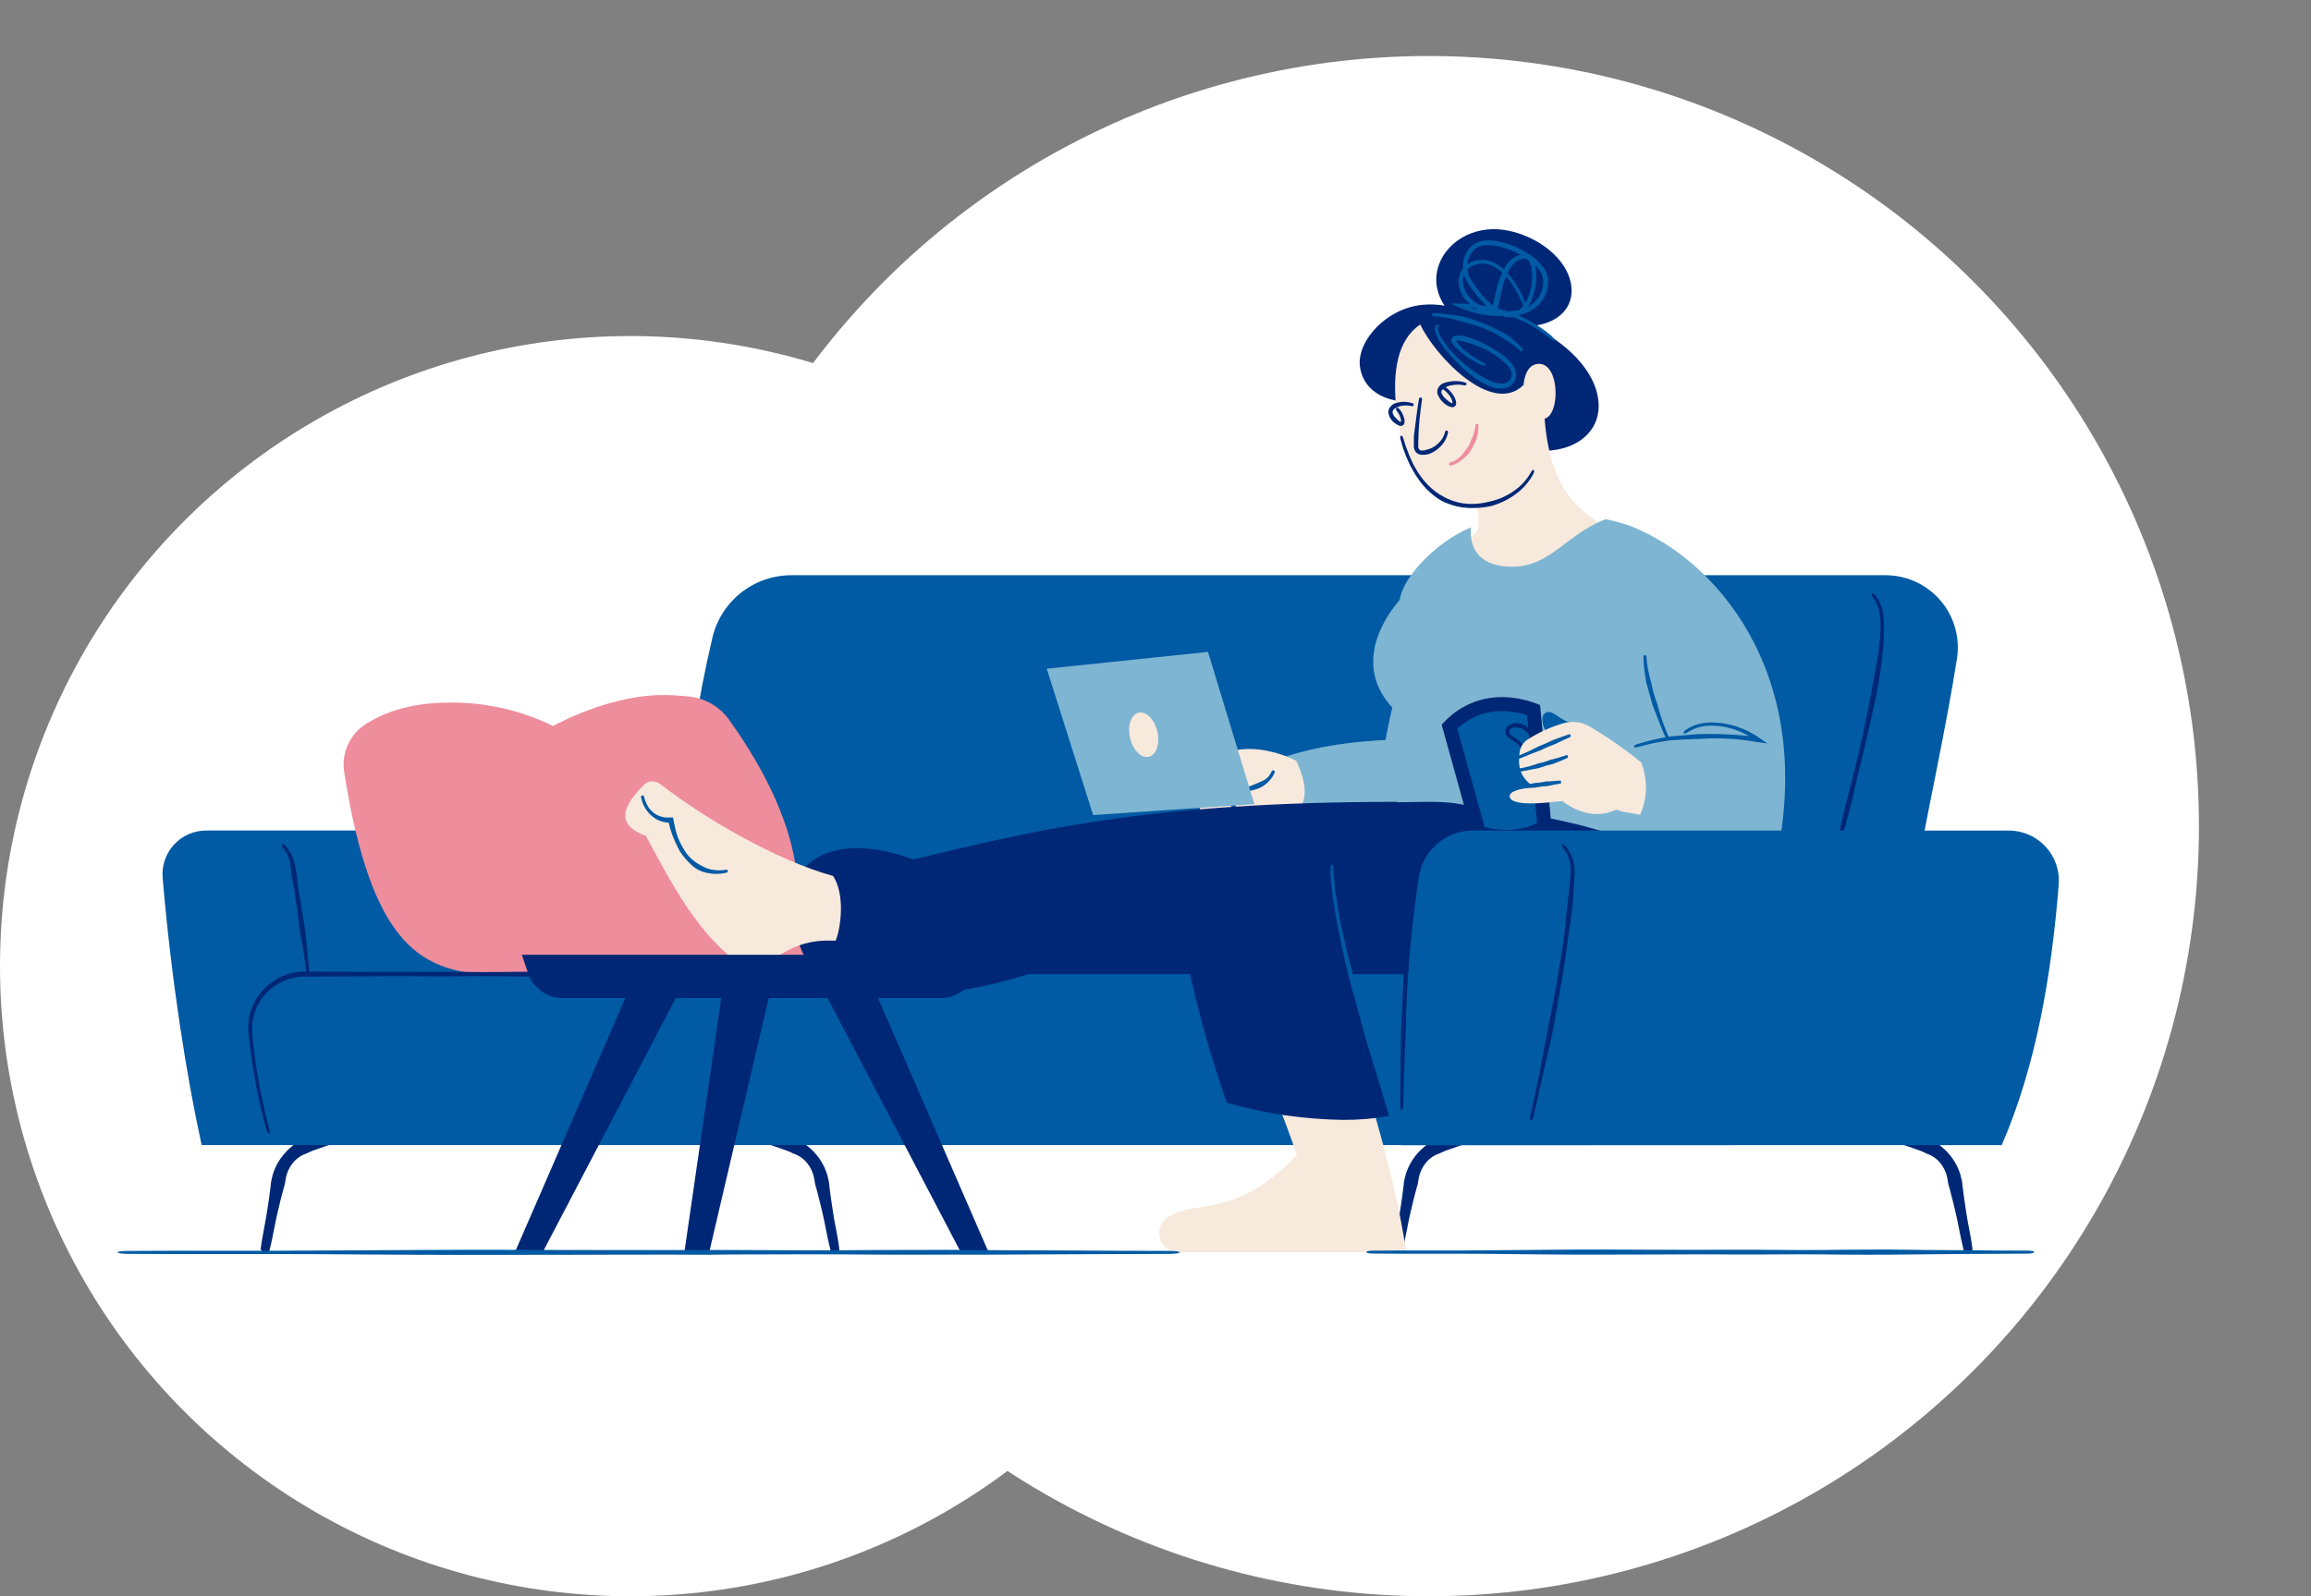 <svg width="165" height="114" viewBox="0 0 165 114" fill="none" xmlns="http://www.w3.org/2000/svg">
<rect x="0" y="0" width="165" height="114" fill="#808080" stroke="none"/>
<circle cx="102" cy="59" r="55" fill="white"/>
<circle cx="45" cy="69" r="45" fill="white"/>
<path d="M137.755 81.381C137.636 81.346 137.495 81.312 137.387 81.289L137.061 81.215L136.118 80.986C135.824 80.91 135.526 80.835 135.237 80.75C134.951 80.676 134.669 80.585 134.395 80.477C134.354 80.46 134.315 80.477 134.276 80.525C134.251 80.559 134.221 80.589 134.188 80.616C134.176 80.632 134.16 80.644 134.14 80.65H134.112C134.102 80.644 134.089 80.64 134.076 80.64C134.064 80.64 134.052 80.644 134.04 80.65C134.029 80.656 134.019 80.665 134.014 80.675C134.007 80.686 134.002 80.698 134.001 80.71C133.989 80.737 133.986 80.766 133.99 80.795C133.991 80.82 133.995 80.844 134.001 80.868C134.007 80.906 134.021 80.942 134.04 80.974C134.061 81.006 134.089 81.033 134.121 81.053C134.439 81.213 134.721 81.318 135.017 81.434C135.315 81.549 135.603 81.644 135.897 81.76L136.812 82.079L137.132 82.193C137.243 82.235 137.316 82.267 137.407 82.311L137.522 82.376C137.911 82.496 138.258 82.728 138.517 83.043C138.777 83.354 138.954 83.725 139.033 84.123C139.058 84.247 139.083 84.418 139.109 84.575L139.197 84.878C139.343 85.435 139.488 85.993 139.618 86.56C139.712 86.962 139.793 87.37 139.873 87.776C139.972 88.283 140.083 88.806 140.209 89.317C140.237 89.42 140.393 89.477 140.559 89.445C140.725 89.414 140.845 89.305 140.832 89.197C140.767 88.672 140.666 88.146 140.569 87.637C140.491 87.233 140.414 86.828 140.359 86.415C140.266 85.848 140.193 85.274 140.121 84.702L140.091 84.397C140.053 84.237 140.022 84.088 139.969 83.896C139.81 83.374 139.548 82.889 139.2 82.469C138.852 82.049 138.424 81.701 137.94 81.447L137.755 81.381Z" fill="#002776"/>
<path d="M102.927 82.302C103.016 82.258 103.107 82.219 103.201 82.185L103.52 82.071L104.444 81.747C104.737 81.642 105.027 81.537 105.32 81.424C105.623 81.313 105.92 81.186 106.21 81.045C106.242 81.024 106.27 80.996 106.291 80.963C106.311 80.931 106.325 80.894 106.33 80.856C106.332 80.831 106.332 80.807 106.33 80.782C106.335 80.754 106.331 80.725 106.317 80.7C106.316 80.688 106.311 80.676 106.304 80.665C106.297 80.655 106.287 80.647 106.276 80.641C106.265 80.635 106.252 80.633 106.239 80.633C106.227 80.633 106.214 80.637 106.204 80.643H106.189H106.178C106.158 80.638 106.14 80.626 106.128 80.61C106.096 80.583 106.067 80.553 106.042 80.519C105.999 80.467 105.964 80.456 105.922 80.471C105.647 80.579 105.366 80.671 105.08 80.746C104.787 80.831 104.491 80.906 104.192 80.982L103.262 81.213L102.933 81.287C102.826 81.31 102.685 81.344 102.565 81.379L102.388 81.434C101.906 81.689 101.479 82.036 101.132 82.456C100.784 82.876 100.523 83.361 100.364 83.882C100.311 84.071 100.282 84.22 100.244 84.378L100.212 84.691C100.141 85.263 100.067 85.835 99.974 86.403C99.913 86.823 99.835 87.219 99.764 87.627C99.667 88.133 99.566 88.657 99.501 89.183C99.488 89.29 99.612 89.393 99.779 89.431C99.945 89.469 100.098 89.406 100.126 89.303C100.261 88.792 100.364 88.266 100.463 87.759C100.54 87.353 100.62 86.948 100.717 86.544C100.843 85.98 100.989 85.421 101.138 84.862L101.224 84.567C101.25 84.409 101.275 84.235 101.3 84.111C101.38 83.713 101.557 83.342 101.816 83.03C102.077 82.715 102.424 82.482 102.815 82.361L102.927 82.302Z" fill="#002776"/>
<path d="M56.876 81.381C56.756 81.346 56.613 81.312 56.508 81.289L56.18 81.215L55.231 80.986C54.934 80.91 54.639 80.835 54.349 80.75C54.063 80.676 53.782 80.585 53.507 80.477C53.467 80.46 53.427 80.477 53.387 80.525C53.362 80.559 53.333 80.589 53.301 80.616C53.288 80.632 53.27 80.644 53.25 80.65H53.24H53.215C53.203 80.644 53.191 80.64 53.178 80.64C53.166 80.64 53.153 80.644 53.142 80.65C53.131 80.656 53.122 80.665 53.115 80.675C53.108 80.686 53.104 80.698 53.103 80.71C53.09 80.737 53.087 80.766 53.092 80.795C53.089 80.819 53.089 80.844 53.092 80.868C53.099 80.906 53.113 80.942 53.134 80.974C53.155 81.006 53.182 81.033 53.215 81.053C53.507 81.195 53.806 81.322 54.111 81.434C54.404 81.547 54.696 81.644 54.989 81.76L55.904 82.079L56.224 82.193C56.317 82.227 56.408 82.267 56.498 82.311L56.615 82.376C57.005 82.496 57.351 82.728 57.611 83.043C57.87 83.354 58.047 83.726 58.124 84.123C58.15 84.247 58.177 84.418 58.2 84.575L58.288 84.878C58.434 85.435 58.581 85.993 58.709 86.56C58.806 86.962 58.886 87.37 58.964 87.776C59.065 88.283 59.174 88.806 59.301 89.317C59.328 89.42 59.486 89.477 59.652 89.445C59.818 89.414 59.938 89.305 59.926 89.197C59.861 88.672 59.76 88.146 59.663 87.637C59.585 87.233 59.507 86.828 59.452 86.415C59.36 85.848 59.286 85.274 59.212 84.702L59.183 84.397C59.145 84.237 59.115 84.088 59.063 83.896C58.902 83.374 58.64 82.889 58.292 82.469C57.943 82.049 57.515 81.701 57.032 81.447L56.876 81.381Z" fill="#002776"/>
<path d="M22.041 82.302C22.131 82.258 22.205 82.227 22.314 82.185L22.634 82.071L23.56 81.747C23.851 81.642 24.143 81.537 24.433 81.424C24.736 81.313 25.034 81.186 25.324 81.045C25.356 81.024 25.384 80.996 25.405 80.964C25.425 80.931 25.439 80.894 25.444 80.856C25.447 80.831 25.447 80.806 25.444 80.782C25.448 80.754 25.443 80.726 25.431 80.7C25.429 80.688 25.424 80.676 25.417 80.666C25.41 80.656 25.4 80.648 25.389 80.642C25.378 80.637 25.365 80.634 25.353 80.634C25.34 80.634 25.328 80.637 25.317 80.643H25.303H25.292C25.272 80.638 25.255 80.626 25.244 80.61C25.211 80.583 25.181 80.552 25.155 80.519C25.113 80.467 25.077 80.456 25.035 80.471C24.76 80.579 24.479 80.671 24.194 80.746C23.899 80.831 23.602 80.906 23.305 80.982L22.375 81.213L22.045 81.287C21.94 81.31 21.799 81.344 21.679 81.379L21.502 81.434C20.529 81.95 19.8 82.83 19.475 83.882C19.425 84.071 19.393 84.22 19.357 84.378L19.326 84.691C19.252 85.263 19.181 85.835 19.086 86.403C19.025 86.823 18.947 87.219 18.875 87.627C18.779 88.133 18.68 88.657 18.614 89.183C18.6 89.29 18.726 89.393 18.892 89.431C19.058 89.469 19.21 89.406 19.238 89.303C19.372 88.792 19.475 88.266 19.574 87.759C19.654 87.353 19.734 86.948 19.831 86.544C19.955 85.98 20.102 85.421 20.252 84.862L20.336 84.567C20.363 84.409 20.389 84.235 20.414 84.111C20.491 83.713 20.669 83.341 20.929 83.03C21.191 82.715 21.538 82.482 21.929 82.361L22.041 82.302Z" fill="#002776"/>
<path d="M14.398 81.78C13.329 76.907 12.247 70.134 11.613 62.701C11.576 62.271 11.628 61.837 11.767 61.428C11.906 61.02 12.128 60.644 12.42 60.325C12.712 60.007 13.067 59.752 13.462 59.578C13.858 59.404 14.285 59.314 14.717 59.313H48.789C49.105 54.674 49.799 50.069 50.864 45.542C51.163 44.274 51.882 43.144 52.903 42.334C53.925 41.524 55.19 41.082 56.494 41.08H134.623C135.369 41.081 136.108 41.243 136.786 41.556C137.464 41.869 138.065 42.325 138.55 42.893C139.035 43.461 139.389 44.127 139.592 44.845C139.794 45.564 139.838 46.317 139.721 47.054C138.937 52.01 137.754 57.324 137.066 61.16L123.68 81.78H14.398Z" fill="#005AA4"/>
<path d="M52.067 51.418C53.839 53.906 56.51 58.2 56.907 62.666C59.643 64.092 60.306 66.552 60.437 68.119C60.45 68.306 60.425 68.494 60.362 68.671C60.299 68.848 60.2 69.01 60.072 69.146C59.943 69.283 59.787 69.391 59.614 69.465C59.441 69.538 59.255 69.574 59.067 69.572H34.234C29.97 69.115 26.474 67.343 24.57 55.111C24.469 54.448 24.566 53.77 24.848 53.161C25.13 52.552 25.584 52.039 26.154 51.685C27.979 50.535 30.132 50.176 32.114 50.176C34.666 50.153 37.188 50.724 39.48 51.845C41.947 50.569 45.07 49.484 48.018 49.652C48.477 49.679 48.86 49.711 49.188 49.742C49.76 49.801 50.312 49.98 50.809 50.269C51.306 50.558 51.734 50.95 52.067 51.418Z" fill="#EE8D9C"/>
<path d="M31.569 69.73C33.408 69.719 35.312 69.706 37.185 69.742C38.206 69.753 39.124 69.755 39.993 69.753L41.443 69.736L42.775 69.719L44.696 69.704L48.333 69.677C48.543 69.677 48.72 69.626 48.72 69.57C48.72 69.513 48.55 69.467 48.333 69.465L44.673 69.437L42.779 69.422L41.447 69.408L39.993 69.391C39.128 69.391 38.21 69.391 37.179 69.401C35.316 69.435 33.412 69.425 31.573 69.401H30.615C28.837 69.418 27.021 69.401 25.265 69.401L22.393 69.387C22.149 69.387 21.913 69.387 21.665 69.387C21.536 69.387 21.41 69.387 21.284 69.41L20.909 69.471C20.414 69.58 19.944 69.78 19.522 70.062C18.898 70.481 18.4 71.062 18.083 71.744C17.838 72.282 17.715 72.867 17.723 73.458C17.723 73.605 17.723 73.754 17.748 73.895L17.795 74.316C17.824 74.6 17.866 74.881 17.9 75.157C18.012 75.969 18.143 76.777 18.293 77.584C18.485 78.587 18.714 79.619 19.005 80.622C19.064 80.832 19.173 80.98 19.226 80.952C19.278 80.925 19.264 80.769 19.209 80.563C18.937 79.564 18.714 78.532 18.525 77.533C18.375 76.734 18.247 75.931 18.146 75.121C18.116 74.839 18.079 74.558 18.053 74.28L18.013 73.859C18.001 73.719 18.013 73.584 17.997 73.439C18.001 72.89 18.128 72.349 18.369 71.855C18.672 71.24 19.137 70.719 19.714 70.348C20.1 70.1 20.528 69.922 20.977 69.824L21.317 69.769C21.433 69.759 21.549 69.757 21.663 69.749C21.896 69.749 22.145 69.749 22.384 69.749L25.257 69.734C27.012 69.721 28.835 69.711 30.598 69.734L31.569 69.73Z" fill="#002776"/>
<path d="M21.402 64.082C21.318 63.652 21.257 63.218 21.219 62.781C21.196 62.543 21.168 62.331 21.135 62.129C21.116 62.017 21.095 61.919 21.069 61.794C21.047 61.687 21.019 61.581 20.985 61.477C20.938 61.326 20.879 61.179 20.808 61.038C20.673 60.773 20.498 60.531 20.289 60.32C20.279 60.311 20.268 60.304 20.256 60.299C20.244 60.294 20.231 60.291 20.218 60.291C20.205 60.291 20.192 60.294 20.18 60.299C20.168 60.304 20.157 60.311 20.148 60.32C20.128 60.337 20.116 60.361 20.114 60.386C20.111 60.412 20.119 60.437 20.135 60.457C20.316 60.662 20.463 60.895 20.569 61.147C20.622 61.276 20.666 61.41 20.699 61.546C20.721 61.642 20.736 61.739 20.745 61.837L20.777 62.173C20.802 62.383 20.836 62.594 20.882 62.825C20.975 63.253 21.045 63.685 21.093 64.12L21.12 64.343C21.198 64.751 21.248 65.184 21.297 65.582C21.345 65.979 21.402 66.473 21.484 66.917L21.574 67.411C21.623 67.672 21.669 67.935 21.709 68.198C21.739 68.385 21.764 68.576 21.787 68.765C21.817 69.001 21.844 69.245 21.884 69.487C21.89 69.511 21.906 69.533 21.927 69.547C21.948 69.561 21.974 69.566 22 69.562C22.026 69.561 22.05 69.55 22.068 69.531C22.085 69.512 22.095 69.487 22.094 69.461C22.077 69.217 22.05 68.971 22.021 68.734C22 68.544 21.974 68.355 21.957 68.164C21.928 67.899 21.905 67.634 21.882 67.367C21.867 67.201 21.85 67.035 21.835 66.869C21.793 66.419 21.715 65.966 21.638 65.531C21.56 65.096 21.492 64.707 21.446 64.295L21.402 64.082Z" fill="#002776"/>
<path d="M132.708 53.737C132.51 54.629 132.297 55.55 132.04 56.444C131.91 56.932 131.795 57.373 131.694 57.794L131.535 58.496L131.392 59.142L131.182 60.071L130.79 61.835C130.767 61.94 130.79 62.035 130.852 62.045C130.912 62.056 130.974 61.985 130.999 61.882C131.138 61.293 131.291 60.708 131.442 60.121L131.685 59.211L131.86 58.58C131.923 58.349 131.985 58.117 132.051 57.884C132.159 57.464 132.261 57.024 132.377 56.526C132.567 55.619 132.798 54.703 133.024 53.815L133.137 53.355C133.323 52.488 133.531 51.611 133.72 50.76C133.931 49.841 134.126 48.888 134.253 47.936C134.309 47.583 134.349 47.227 134.387 46.87L134.433 46.449L134.463 46.029C134.485 45.745 134.509 45.463 134.511 45.187C134.511 44.977 134.528 44.767 134.511 44.571C134.509 44.36 134.492 44.15 134.463 43.94C134.409 43.401 134.198 42.89 133.856 42.468C133.783 42.384 133.687 42.357 133.646 42.397C133.606 42.437 133.63 42.527 133.692 42.607C133.99 43.007 134.175 43.479 134.227 43.974C134.253 44.17 134.267 44.367 134.272 44.565C134.272 44.763 134.256 44.967 134.251 45.166C134.251 45.446 134.212 45.726 134.178 46.008L134.132 46.428L134.067 46.849C134.015 47.198 133.96 47.545 133.892 47.9C133.726 48.838 133.547 49.792 133.373 50.709C133.204 51.563 133.019 52.444 132.806 53.296L132.708 53.737Z" fill="#002776"/>
<path d="M100.897 52.809H100.674C97.684 52.809 94.47 53.145 91.68 54.07L91.976 58.383L100.897 57.855V52.809Z" fill="#7EB5D2"/>
<path d="M85.426 55.918C85.967 54.423 87.109 53.723 88.433 53.54C89.799 53.351 91.339 53.719 92.552 54.335C92.552 54.335 93.604 56.394 92.928 57.472L85.733 58.141L85.426 55.918Z" fill="#F8E9DD"/>
<path d="M88.7 56.317C88.478 56.402 88.262 56.504 88.056 56.622C87.939 56.701 87.849 56.815 87.801 56.948C87.779 57.016 87.768 57.087 87.77 57.158C87.768 57.229 87.777 57.3 87.795 57.369C87.822 57.458 87.865 57.542 87.923 57.615C88.023 57.734 88.139 57.837 88.268 57.922C88.29 57.937 88.336 57.909 88.37 57.863C88.403 57.817 88.416 57.768 88.397 57.754C88.296 57.671 88.21 57.572 88.142 57.461C88.113 57.413 88.094 57.359 88.085 57.303C88.083 57.267 88.087 57.231 88.098 57.196C88.107 57.157 88.121 57.119 88.14 57.083C88.173 57.011 88.218 56.946 88.273 56.889C88.421 56.753 88.603 56.662 88.801 56.624L88.906 56.597C89.102 56.525 89.302 56.465 89.506 56.418C89.736 56.366 89.956 56.278 90.158 56.157C90.232 56.11 90.302 56.058 90.369 56.002C90.48 55.912 90.584 55.813 90.678 55.705C90.745 55.627 90.806 55.545 90.863 55.459C90.936 55.351 90.991 55.232 91.025 55.106C91.025 55.081 90.994 55.047 90.941 55.028C90.888 55.009 90.836 55.014 90.825 55.028C90.779 55.131 90.726 55.23 90.665 55.325C90.619 55.402 90.562 55.473 90.497 55.535C90.407 55.618 90.305 55.689 90.196 55.745C90.127 55.781 90.057 55.815 89.986 55.844C89.79 55.922 89.592 56.012 89.39 56.09C89.198 56.168 89 56.232 88.799 56.282L88.7 56.317Z" fill="#005AA4"/>
<path d="M109.494 32.185C109.899 32.217 110.306 32.213 110.71 32.175C113.002 31.947 114.311 30.492 114.125 28.65C113.899 26.371 111.742 24.476 109.448 23.28C111.46 23.025 112.331 21.833 112.196 20.496C111.954 18.061 108.684 16.141 106.207 16.389C103.984 16.599 102.37 18.37 102.56 20.271C102.622 20.829 102.82 21.363 103.138 21.827C102.613 21.74 102.079 21.721 101.549 21.77C98.946 22.031 96.919 24.346 97.088 26.102C97.239 27.637 98.618 28.951 101.507 28.663C101.779 28.637 102.063 28.596 102.362 28.539L109.494 32.185Z" fill="#002776"/>
<path d="M104.184 38.573C105.325 38.342 105.577 38.043 105.577 37.2C105.577 35.728 104.752 34.87 104.077 33.322L110.213 28.656C110.384 34.168 112.006 36.361 115.552 38.129C109.399 46.374 103.125 42.739 104.184 38.573Z" fill="#F8E9DD"/>
<path d="M108.778 27.491C108.845 26.762 109.123 26.055 109.784 25.99C110.548 25.914 110.96 26.749 111.046 27.672C111.145 28.671 110.87 29.775 110.257 29.91C110.257 30.143 110.257 30.286 110.257 30.286C110.08 31.712 110.064 35.19 106.36 35.997C103.413 36.643 100.257 34.876 99.686 29.165C99.423 26.541 99.754 24.293 101.404 23.17C102.386 25.317 106.488 29.76 108.778 27.491Z" fill="#F8E9DD"/>
<path d="M106.542 36.119C106.781 36.048 107.015 35.961 107.243 35.859C107.57 35.711 107.881 35.531 108.171 35.32C108.731 34.929 109.186 34.408 109.499 33.802C109.548 33.691 109.543 33.592 109.499 33.562C109.455 33.533 109.367 33.607 109.318 33.708C109.007 34.275 108.56 34.756 108.018 35.11C107.74 35.297 107.445 35.456 107.136 35.585C106.919 35.673 106.695 35.743 106.467 35.795L106.307 35.831C105.826 35.958 105.329 36.01 104.833 35.985C104.344 35.96 103.863 35.845 103.415 35.644L103.188 35.541C103.112 35.503 103.043 35.455 102.977 35.415C102.912 35.375 102.782 35.316 102.695 35.251C102.193 34.915 101.759 34.487 101.418 33.989C101.355 33.901 101.289 33.813 101.228 33.722L101.066 33.438C101.012 33.344 100.953 33.251 100.904 33.152L100.768 32.854C100.647 32.603 100.542 32.347 100.452 32.084C100.343 31.825 100.277 31.55 100.187 31.285C100.153 31.176 100.081 31.102 100.027 31.115C99.972 31.127 99.953 31.228 99.983 31.34C100.063 31.615 100.126 31.897 100.233 32.164C100.324 32.434 100.43 32.699 100.553 32.957L100.694 33.262C100.744 33.363 100.803 33.459 100.858 33.558L101.024 33.852C101.085 33.947 101.151 34.04 101.214 34.134C101.565 34.666 102.009 35.132 102.525 35.508C102.611 35.579 102.714 35.63 102.807 35.693C102.899 35.756 102.965 35.785 103.045 35.825L103.295 35.932C103.78 36.135 104.298 36.251 104.823 36.275C105.349 36.299 105.876 36.26 106.393 36.157L106.542 36.119Z" fill="#002776"/>
<path d="M107.454 25.472C106.832 25.007 106.157 24.618 105.443 24.313C105.083 24.151 104.704 24.035 104.315 23.968C104.203 23.957 104.091 23.957 103.98 23.968C103.894 23.974 103.811 24.003 103.74 24.053C103.705 24.076 103.677 24.108 103.656 24.144C103.635 24.18 103.623 24.221 103.62 24.263C103.618 24.286 103.618 24.309 103.62 24.332C103.634 24.401 103.66 24.466 103.696 24.526C103.72 24.568 103.748 24.608 103.78 24.646C103.837 24.716 103.897 24.782 103.961 24.845C104.152 25.031 104.357 25.203 104.573 25.358C104.975 25.663 105.414 25.917 105.878 26.113C105.967 26.143 106.053 26.113 106.065 26.061C106.078 26.008 106.028 25.941 105.954 25.914C105.514 25.71 105.102 25.451 104.729 25.142C104.533 24.987 104.347 24.819 104.173 24.639C104.122 24.583 104.073 24.523 104.028 24.461C104.007 24.433 103.988 24.404 103.974 24.372C103.966 24.363 103.962 24.351 103.961 24.339C103.961 24.32 103.976 24.32 104.007 24.322C104.092 24.321 104.177 24.328 104.26 24.343C104.619 24.411 104.972 24.512 105.312 24.646C106.016 24.89 106.67 25.258 107.244 25.733C107.339 25.813 107.427 25.897 107.513 25.985C107.751 26.218 107.964 26.523 107.934 26.805C107.917 26.95 107.852 27.085 107.751 27.19C107.649 27.295 107.517 27.365 107.372 27.388C107.019 27.413 106.666 27.34 106.352 27.177C106.008 27.015 105.678 26.825 105.365 26.61C105.129 26.45 104.9 26.28 104.677 26.099C104.324 25.811 103.992 25.499 103.683 25.165C103.462 24.926 103.259 24.67 103.077 24.4C102.962 24.233 102.861 24.056 102.776 23.872C102.737 23.782 102.706 23.689 102.684 23.594C102.673 23.55 102.667 23.505 102.665 23.46C102.661 23.433 102.667 23.407 102.681 23.384C102.713 23.346 102.732 23.299 102.736 23.249C102.736 23.222 102.713 23.197 102.669 23.188C102.642 23.183 102.614 23.185 102.587 23.194C102.561 23.203 102.538 23.218 102.519 23.239C102.471 23.298 102.445 23.373 102.446 23.449C102.444 23.51 102.449 23.571 102.463 23.63C102.485 23.742 102.519 23.851 102.564 23.956C102.651 24.155 102.758 24.345 102.881 24.524C103.07 24.802 103.276 25.069 103.498 25.323C103.805 25.677 104.132 26.012 104.479 26.328C104.696 26.526 104.922 26.714 105.158 26.889C105.481 27.138 105.83 27.35 106.2 27.52C106.583 27.712 107.015 27.785 107.44 27.73C107.653 27.688 107.846 27.578 107.992 27.417C108.138 27.256 108.228 27.053 108.25 26.837C108.259 26.623 108.205 26.412 108.094 26.229C107.998 26.059 107.881 25.902 107.745 25.762C107.654 25.66 107.557 25.563 107.454 25.472Z" fill="#005AA4"/>
<path d="M106.167 23.552C106.471 23.663 106.761 23.81 107.03 23.989L107.434 24.248C107.506 24.29 107.58 24.33 107.645 24.367C107.71 24.405 107.775 24.449 107.836 24.491C107.929 24.551 108.018 24.616 108.104 24.685C108.184 24.75 108.268 24.813 108.346 24.881L108.569 25.091C108.596 25.116 108.653 25.106 108.697 25.068C108.741 25.03 108.754 24.977 108.729 24.948L108.518 24.702L108.282 24.475C108.203 24.393 108.112 24.323 108.026 24.25L107.843 24.094C107.773 24.041 107.706 23.989 107.632 23.939C107.494 23.843 107.347 23.759 107.194 23.688C106.887 23.554 106.59 23.398 106.294 23.255L106.14 23.184C105.841 23.078 105.542 22.956 105.25 22.849C104.93 22.729 104.599 22.636 104.263 22.574C104.137 22.553 104.01 22.528 103.884 22.513C103.674 22.488 103.484 22.46 103.282 22.439C103.139 22.424 102.996 22.406 102.861 22.393C102.678 22.371 102.494 22.362 102.31 22.363C102.272 22.363 102.24 22.41 102.238 22.466C102.236 22.523 102.264 22.572 102.302 22.576L102.838 22.628C102.979 22.641 103.12 22.66 103.259 22.687C103.453 22.717 103.644 22.769 103.836 22.818L104.191 22.916C104.511 23.013 104.84 23.093 105.153 23.179C105.451 23.259 105.742 23.362 106.022 23.488C106.064 23.509 106.123 23.531 106.167 23.552Z" fill="#005AA4"/>
<path d="M108.02 22.645C108.322 22.587 108.6 22.441 108.819 22.225C109.031 22.015 109.201 21.768 109.32 21.495C109.556 20.962 109.678 20.386 109.68 19.802C109.688 19.508 109.658 19.214 109.592 18.928C109.554 18.774 109.491 18.627 109.405 18.495C109.308 18.343 109.157 18.235 108.984 18.19C108.898 18.169 108.809 18.164 108.721 18.173C108.483 18.195 108.256 18.279 108.06 18.415C107.812 18.592 107.605 18.82 107.452 19.083C107.158 19.609 106.945 20.176 106.82 20.765C106.753 21.039 106.7 21.31 106.646 21.571C106.62 21.699 106.593 21.83 106.559 21.943L106.549 21.977H106.46C105.921 21.943 105.412 21.715 105.027 21.335C104.845 21.172 104.7 20.972 104.6 20.749C104.5 20.526 104.448 20.284 104.446 20.04C104.449 19.869 104.49 19.701 104.565 19.547C104.641 19.394 104.75 19.259 104.884 19.153C105.162 18.932 105.508 18.816 105.863 18.825C106.202 18.836 106.532 18.942 106.816 19.13C107.111 19.32 107.374 19.555 107.597 19.826C108.056 20.371 108.422 20.988 108.679 21.653C108.773 21.888 108.87 22.073 108.929 22.052C108.988 22.031 108.973 21.821 108.878 21.577C108.616 20.882 108.242 20.235 107.769 19.662C107.531 19.367 107.246 19.112 106.927 18.907C106.603 18.689 106.224 18.568 105.833 18.558C105.419 18.549 105.015 18.684 104.691 18.94C104.526 19.071 104.392 19.236 104.297 19.424C104.203 19.611 104.15 19.817 104.143 20.027C104.139 20.315 104.194 20.6 104.305 20.866C104.416 21.131 104.581 21.37 104.789 21.569C105.226 22.022 105.815 22.297 106.444 22.338H106.654C106.689 22.336 106.724 22.329 106.757 22.317C106.809 22.289 106.85 22.244 106.873 22.189C106.896 22.142 106.915 22.093 106.93 22.042C106.97 21.903 106.995 21.773 107.022 21.64C107.077 21.378 107.13 21.113 107.191 20.845C107.302 20.288 107.495 19.751 107.763 19.249C107.885 19.024 108.055 18.828 108.26 18.673C108.36 18.603 108.472 18.549 108.59 18.515C108.649 18.498 108.71 18.486 108.771 18.48C108.823 18.47 108.875 18.47 108.927 18.48C109.12 18.52 109.251 18.751 109.314 18.999C109.376 19.259 109.403 19.527 109.394 19.794C109.393 20.334 109.278 20.868 109.057 21.361C108.847 21.838 108.457 22.254 107.976 22.332C107.631 22.375 107.283 22.294 106.993 22.103C106.554 21.829 106.163 21.486 105.835 21.087C105.665 20.89 105.503 20.681 105.349 20.456C105.193 20.251 105.052 20.034 104.928 19.807C104.822 19.585 104.763 19.344 104.755 19.099C104.747 18.853 104.791 18.609 104.882 18.381C104.972 18.158 105.112 17.959 105.29 17.799C105.47 17.648 105.689 17.554 105.922 17.527C106.052 17.513 106.184 17.506 106.315 17.506C106.45 17.513 106.584 17.527 106.717 17.548L106.927 17.58L107.128 17.628C107.262 17.658 107.393 17.702 107.525 17.744C108.057 17.916 108.56 18.164 109.022 18.48C109.472 18.795 109.91 19.182 110.101 19.659C110.129 19.715 110.146 19.775 110.154 19.836C110.171 19.896 110.181 19.959 110.183 20.021C110.191 20.152 110.184 20.284 110.164 20.414C110.125 20.676 110.034 20.928 109.897 21.155C109.737 21.407 109.527 21.625 109.28 21.794C109.034 21.964 108.755 22.082 108.462 22.141C108.365 22.16 108.262 22.174 108.157 22.187C108.051 22.2 107.946 22.212 107.841 22.221C106.613 22.363 105.37 22.178 104.236 21.686L104.181 21.926H104.493C105.46 21.955 106.419 22.114 107.344 22.399C108.522 22.753 109.621 23.329 110.581 24.099C110.768 24.262 110.947 24.359 110.987 24.319C111.027 24.279 110.907 24.109 110.716 23.936C109.744 23.131 108.618 22.53 107.407 22.17C106.456 21.884 105.471 21.721 104.478 21.686H104.166L103.562 21.668L104.112 21.928C105.288 22.454 106.581 22.666 107.864 22.542L108.188 22.513C108.293 22.513 108.399 22.488 108.516 22.467C108.74 22.427 108.958 22.356 109.163 22.256C109.576 22.056 109.927 21.746 110.177 21.361C110.347 21.096 110.46 20.8 110.509 20.49C110.536 20.335 110.546 20.177 110.537 20.019C110.535 19.938 110.523 19.856 110.503 19.777C110.49 19.695 110.467 19.616 110.434 19.54C110.315 19.248 110.138 18.984 109.914 18.764C109.808 18.654 109.696 18.552 109.577 18.457C109.463 18.358 109.343 18.268 109.217 18.185C108.725 17.853 108.188 17.592 107.622 17.412C107.479 17.37 107.34 17.323 107.201 17.294L106.991 17.245L106.78 17.212C106.633 17.19 106.485 17.177 106.336 17.172C106.184 17.172 106.032 17.181 105.882 17.199C105.587 17.24 105.31 17.366 105.086 17.561C104.87 17.757 104.701 18 104.594 18.272C104.488 18.541 104.439 18.83 104.449 19.119C104.46 19.409 104.531 19.693 104.657 19.954C104.788 20.198 104.937 20.432 105.103 20.654C105.263 20.864 105.429 21.087 105.606 21.285C105.955 21.711 106.368 22.08 106.831 22.378C107.01 22.484 107.204 22.564 107.405 22.616C107.606 22.671 107.815 22.681 108.02 22.645Z" fill="#005AA4"/>
<path d="M99.681 29.125C99.742 29.085 99.807 29.055 99.876 29.032C99.98 28.999 100.088 28.976 100.196 28.965C100.408 28.941 100.622 28.958 100.828 29.015C100.863 29.015 100.907 28.992 100.931 28.938C100.937 28.927 100.94 28.916 100.942 28.904C100.943 28.892 100.942 28.88 100.939 28.868C100.935 28.856 100.93 28.846 100.922 28.836C100.915 28.827 100.905 28.819 100.895 28.813C100.666 28.732 100.424 28.693 100.181 28.698C100.054 28.701 99.927 28.718 99.803 28.746C99.711 28.766 99.621 28.795 99.535 28.832L99.474 28.86C99.385 28.921 99.306 28.996 99.241 29.083C99.171 29.178 99.131 29.291 99.125 29.409C99.133 29.62 99.211 29.823 99.348 29.985C99.388 30.037 99.432 30.086 99.476 30.134C99.521 30.182 99.542 30.186 99.577 30.212C99.635 30.256 99.695 30.296 99.758 30.332C99.844 30.385 99.943 30.416 100.045 30.42C100.106 30.413 100.163 30.385 100.205 30.34C100.247 30.296 100.273 30.238 100.276 30.176C100.285 30.118 100.285 30.059 100.276 30.002C100.276 29.959 100.268 29.917 100.251 29.875C100.232 29.796 100.207 29.718 100.175 29.642C100.1 29.445 99.978 29.269 99.822 29.129C99.801 29.116 99.776 29.113 99.752 29.119C99.728 29.125 99.708 29.14 99.695 29.16C99.662 29.207 99.655 29.259 99.678 29.282C99.796 29.415 99.89 29.567 99.956 29.732C99.983 29.796 100.004 29.863 100.019 29.93C100.026 29.963 100.031 29.996 100.034 30.029C100.037 30.046 100.037 30.064 100.034 30.081C100.034 30.109 100.009 30.138 99.979 30.128C99.954 30.119 99.932 30.105 99.912 30.088C99.865 30.053 99.821 30.015 99.779 29.974L99.71 29.898C99.672 29.863 99.634 29.825 99.599 29.785C99.499 29.689 99.437 29.561 99.424 29.423C99.432 29.361 99.457 29.302 99.497 29.254C99.537 29.206 99.589 29.17 99.649 29.15L99.681 29.125Z" fill="#002776"/>
<path d="M103.179 27.674C103.256 27.63 103.338 27.594 103.423 27.567C103.552 27.529 103.685 27.502 103.819 27.487C104.075 27.454 104.334 27.468 104.585 27.527C104.61 27.531 104.635 27.525 104.656 27.512C104.677 27.498 104.692 27.478 104.699 27.454C104.704 27.442 104.707 27.429 104.707 27.416C104.708 27.403 104.705 27.39 104.7 27.378C104.695 27.366 104.688 27.355 104.679 27.346C104.669 27.337 104.658 27.33 104.646 27.325C104.37 27.241 104.082 27.205 103.794 27.22C103.643 27.227 103.493 27.248 103.345 27.281C103.237 27.305 103.132 27.339 103.03 27.382L102.956 27.416C102.845 27.487 102.752 27.584 102.685 27.698C102.614 27.826 102.595 27.976 102.632 28.118C102.707 28.344 102.838 28.548 103.011 28.711C103.065 28.766 103.123 28.817 103.184 28.865C103.223 28.894 103.27 28.919 103.312 28.947C103.364 28.977 103.417 29.004 103.472 29.029C103.495 29.029 103.55 29.06 103.59 29.069C103.633 29.076 103.676 29.08 103.72 29.079C103.777 29.075 103.831 29.052 103.874 29.014C103.917 28.976 103.947 28.925 103.958 28.869C103.969 28.81 103.969 28.749 103.958 28.69C103.951 28.646 103.94 28.602 103.926 28.56C103.858 28.372 103.759 28.198 103.632 28.045C103.479 27.85 103.287 27.689 103.07 27.571C103.058 27.566 103.046 27.563 103.033 27.563C103.02 27.562 103.007 27.564 102.996 27.569C102.984 27.573 102.973 27.58 102.963 27.589C102.954 27.598 102.947 27.608 102.941 27.62C102.928 27.641 102.923 27.666 102.927 27.69C102.931 27.715 102.943 27.737 102.962 27.752C103.146 27.875 103.309 28.023 103.449 28.194C103.556 28.323 103.637 28.473 103.686 28.633C103.695 28.662 103.7 28.69 103.703 28.72C103.705 28.732 103.705 28.745 103.703 28.758C103.703 28.763 103.701 28.769 103.697 28.774C103.694 28.779 103.69 28.784 103.685 28.787C103.68 28.79 103.674 28.792 103.668 28.793C103.662 28.794 103.656 28.793 103.651 28.791C103.643 28.792 103.635 28.792 103.627 28.791L103.598 28.772C103.557 28.75 103.518 28.726 103.48 28.698C103.449 28.671 103.417 28.648 103.388 28.619C103.333 28.58 103.281 28.538 103.232 28.492C103.091 28.378 102.983 28.229 102.918 28.059C102.88 27.921 102.967 27.799 103.129 27.723L103.179 27.674Z" fill="#002776"/>
<path d="M102.099 32.394C102.226 32.343 102.347 32.28 102.461 32.205C102.622 32.101 102.769 31.976 102.899 31.835C103.15 31.567 103.32 31.234 103.387 30.874C103.39 30.859 103.39 30.845 103.387 30.83C103.384 30.816 103.378 30.802 103.369 30.791C103.36 30.779 103.349 30.769 103.336 30.762C103.323 30.755 103.309 30.751 103.294 30.75C103.268 30.747 103.241 30.755 103.219 30.771C103.198 30.788 103.183 30.811 103.179 30.838C103.103 31.15 102.937 31.434 102.703 31.654C102.584 31.769 102.45 31.869 102.305 31.95C102.207 32.007 102.101 32.052 101.992 32.083C101.966 32.091 101.94 32.098 101.914 32.102C101.703 32.182 101.413 32.215 101.327 32.102C101.274 32.017 101.251 31.917 101.261 31.818C101.261 31.696 101.261 31.568 101.261 31.442C101.261 31.353 101.274 31.265 101.28 31.177V31.004C101.291 30.689 101.31 30.373 101.341 30.056C101.36 29.829 101.388 29.599 101.417 29.374C101.455 29.091 101.493 28.798 101.529 28.508C101.533 28.48 101.526 28.452 101.51 28.429C101.493 28.406 101.468 28.391 101.44 28.386C101.412 28.382 101.384 28.389 101.361 28.405C101.338 28.422 101.323 28.447 101.318 28.474C101.259 28.765 101.219 29.059 101.181 29.345C101.15 29.572 101.12 29.799 101.091 30.028C101.049 30.346 101.005 30.659 100.967 30.985L100.946 31.155C100.946 31.246 100.946 31.336 100.946 31.431C100.946 31.561 100.946 31.694 100.946 31.832C100.94 31.998 100.991 32.161 101.091 32.293C101.151 32.357 101.225 32.406 101.306 32.439C101.387 32.472 101.475 32.486 101.562 32.482C101.71 32.483 101.857 32.466 102 32.432C102.042 32.411 102.072 32.411 102.099 32.394Z" fill="#002776"/>
<path d="M105.393 31.438L105.448 31.228C105.475 31.128 105.497 31.026 105.513 30.923C105.545 30.73 105.561 30.534 105.559 30.338C105.559 30.303 105.511 30.275 105.452 30.275C105.393 30.275 105.349 30.301 105.347 30.332C105.333 30.514 105.301 30.695 105.252 30.87C105.227 30.961 105.197 31.051 105.166 31.14C105.134 31.228 105.113 31.262 105.086 31.32L105.065 31.363C104.986 31.63 104.856 31.88 104.68 32.096L104.591 32.206C104.577 32.233 104.558 32.258 104.541 32.283C104.446 32.422 104.334 32.549 104.208 32.66C104.12 32.741 104.022 32.811 103.918 32.87C103.785 32.945 103.644 33.005 103.497 33.047C103.47 33.047 103.455 33.108 103.463 33.165C103.472 33.221 103.51 33.259 103.545 33.253C103.716 33.224 103.88 33.164 104.029 33.076C104.145 33.009 104.256 32.934 104.362 32.853C104.512 32.74 104.653 32.615 104.783 32.479C104.806 32.456 104.829 32.435 104.85 32.41L104.941 32.281C105.103 32.029 105.239 31.756 105.381 31.485L105.393 31.438Z" fill="#EE8D9C"/>
<path d="M120.751 64.088C121.418 60.36 122.224 58.014 122.224 52.471C122.224 42.001 119.947 38.1 114.626 37.08C111.806 38.174 110.706 40.474 107.951 40.474C106.141 40.474 105.005 39.658 105.005 37.976C105.005 37.875 105.005 37.766 105.005 37.665C102.363 38.802 100.124 41.326 99.937 42.842C98.794 44.188 98.043 45.723 98.043 47.258C98.043 48.376 98.449 49.493 99.407 50.534C98.958 52.439 98.508 54.771 98.508 56.842C98.508 58.119 98.678 59.298 99.123 60.221L120.751 64.088Z" fill="#7EB5D2"/>
<path d="M57.592 68.617C54.334 62.384 58.554 58.889 65.219 61.379C73.485 59.404 81.646 57.264 99.806 57.264L88.299 69.574H73.433C70.086 70.549 66.357 71.695 59.417 70.204C58.305 69.96 58.118 69.632 57.592 68.617Z" fill="#002776"/>
<path d="M59.667 67.178H59.429C56.081 67.068 55.5 68.973 53.219 69.112C49.949 67.028 47.943 63.088 46.118 59.7C45.032 59.298 44.626 58.783 44.645 58.203C44.666 57.551 45.224 56.819 45.95 56.071C46.103 55.913 46.31 55.817 46.531 55.803C46.751 55.788 46.968 55.856 47.141 55.993C50.119 58.333 55.368 61.426 59.482 62.56C60.385 63.952 60.002 66.372 59.667 67.178Z" fill="#F8E9DD"/>
<path d="M48.553 60.822C48.8 61.184 49.088 61.517 49.411 61.812C49.497 61.891 49.59 61.961 49.689 62.023C49.778 62.084 49.872 62.136 49.971 62.178C50.076 62.227 50.185 62.265 50.297 62.294C50.399 62.324 50.502 62.346 50.607 62.361C50.755 62.39 50.906 62.406 51.057 62.41C51.34 62.416 51.623 62.385 51.899 62.317C51.923 62.309 51.943 62.291 51.955 62.268C51.967 62.245 51.969 62.218 51.962 62.193C51.959 62.168 51.946 62.145 51.926 62.13C51.907 62.114 51.882 62.107 51.857 62.109C51.597 62.157 51.332 62.168 51.069 62.143C50.935 62.131 50.802 62.107 50.672 62.071C50.58 62.051 50.49 62.022 50.404 61.983C50.31 61.945 50.218 61.901 50.129 61.852C50.044 61.812 49.962 61.766 49.883 61.716C49.793 61.664 49.706 61.608 49.624 61.545C49.294 61.313 49.021 61.008 48.826 60.654L48.723 60.475C48.524 60.141 48.372 59.781 48.273 59.405C48.216 59.195 48.172 59.001 48.13 58.795L48.087 58.574L48.058 58.419C48.058 58.408 48.058 58.389 48.048 58.383H47.942H47.801H47.679H47.532C47.389 58.368 47.247 58.337 47.111 58.29C46.887 58.212 46.684 58.083 46.518 57.914C46.394 57.791 46.29 57.649 46.21 57.493C46.107 57.297 46.028 57.089 45.975 56.873C45.965 56.85 45.948 56.831 45.925 56.819C45.903 56.808 45.877 56.806 45.852 56.812C45.84 56.813 45.828 56.816 45.816 56.822C45.805 56.828 45.795 56.835 45.787 56.845C45.779 56.855 45.773 56.866 45.77 56.878C45.766 56.89 45.765 56.903 45.766 56.915C45.806 57.157 45.886 57.391 46.002 57.607C46.094 57.778 46.206 57.937 46.337 58.08C46.521 58.285 46.744 58.453 46.993 58.572C47.152 58.645 47.32 58.697 47.492 58.728L47.669 58.749H47.709H47.732C47.753 58.749 47.749 58.749 47.749 58.749L47.768 58.848C47.816 59.061 47.876 59.272 47.949 59.478C48.086 59.865 48.251 60.242 48.441 60.605L48.553 60.822Z" fill="#005AA4"/>
<path d="M89.556 57.43L78.047 58.21L74.734 47.757L86.248 46.557L89.556 57.43Z" fill="#7EB5D2"/>
<path d="M82.021 54.049C82.56 53.925 82.835 53.119 82.635 52.25C82.435 51.381 81.835 50.777 81.296 50.901C80.757 51.025 80.482 51.83 80.683 52.699C80.883 53.568 81.482 54.172 82.021 54.049Z" fill="#F8E9DD"/>
<path d="M67.169 71.281H40.177C39.632 71.281 39.101 71.11 38.659 70.793C38.216 70.477 37.883 70.029 37.708 69.514L37.258 68.188H70.088L69.635 69.514C69.46 70.029 69.128 70.476 68.686 70.793C68.243 71.11 67.713 71.28 67.169 71.281Z" fill="#002776"/>
<path d="M70.583 89.432H68.6L58.707 70.547H62.373L70.583 89.432Z" fill="#002776"/>
<path d="M36.762 89.432H38.744L48.635 70.547H44.969L36.762 89.432Z" fill="#002776"/>
<path d="M48.863 89.432H50.635L55.055 70.547H51.601L48.863 89.432Z" fill="#002776"/>
<path d="M89.306 73.914C90.406 76.772 91.621 79.592 92.595 82.496C88.123 87.16 85.366 85.578 83.359 86.951C83.119 87.115 82.938 87.352 82.842 87.626C82.746 87.9 82.74 88.198 82.826 88.475C82.912 88.753 83.084 88.995 83.317 89.168C83.551 89.341 83.834 89.434 84.124 89.435H100.407C99.91 86.102 99.079 82.838 98.155 79.59L89.306 73.914Z" fill="#F8E9DD"/>
<path d="M99.181 79.701C98.226 76.336 97.188 72.972 96.38 69.574H102.5L120.587 62.889C117.762 58.893 106.362 57.768 106.362 57.768C103.837 57.419 104.123 57.264 101.732 57.264C97.171 57.284 92.621 57.706 88.135 58.525C86.844 58.755 85.692 59.477 84.921 60.537C84.15 61.598 83.821 62.915 84.002 64.213C84.677 69.142 85.95 73.996 87.579 78.757C90.288 79.528 93.088 79.94 95.905 79.98C97.003 79.985 98.1 79.891 99.181 79.701Z" fill="#002776"/>
<path d="M97.672 74.739C97.777 75.073 97.881 75.407 97.983 75.742L98.427 77.186C98.707 78.099 98.991 79.01 99.246 79.92C99.29 80.084 99.372 80.202 99.429 80.187C99.486 80.172 99.494 80.032 99.452 79.868C99.208 78.936 98.941 78.013 98.678 77.09L98.267 75.654L97.987 74.642L97.924 74.407C97.484 73.008 97.082 71.564 96.737 70.161L96.558 69.431L96.43 68.96L96.104 67.665C96.001 67.232 95.904 66.794 95.807 66.359C95.738 66.046 95.683 65.728 95.62 65.415C95.557 65.102 95.506 64.784 95.46 64.467C95.428 64.269 95.399 64.071 95.367 63.87C95.336 63.668 95.321 63.468 95.298 63.264C95.275 63.06 95.249 62.858 95.233 62.656L95.201 62.046C95.191 61.882 95.138 61.752 95.081 61.752C95.024 61.752 94.984 61.882 94.989 62.051L95.007 62.681C95.02 62.892 95.047 63.102 95.067 63.3C95.085 63.497 95.106 63.72 95.134 63.914C95.161 64.107 95.195 64.317 95.226 64.517C95.273 64.835 95.323 65.148 95.386 65.47L95.563 66.42L95.837 67.739L96.129 69.053L96.237 69.513L96.43 70.249C96.807 71.65 97.222 73.09 97.6 74.516L97.672 74.739Z" fill="#005AA4"/>
<path d="M116.118 37.475C121.697 39.409 129.154 46.971 127.115 59.804H116.409C116.409 59.804 114.936 56.421 115.757 53.582C116.833 53.223 117.943 52.971 119.069 52.829C119.069 52.829 113.925 40.109 116.118 37.475Z" fill="#7EB5D2"/>
<path d="M121.006 52.45L120.193 52.517C119.81 52.557 119.41 52.567 119.017 52.633C118.285 52.761 117.563 52.935 116.853 53.156C116.727 53.194 116.643 53.272 116.658 53.326C116.672 53.381 116.788 53.396 116.915 53.36C117.624 53.155 118.346 53 119.078 52.895C119.452 52.843 119.834 52.845 120.224 52.813C120.494 52.797 120.764 52.786 121.032 52.78H121.222C122.352 52.693 123.488 52.721 124.613 52.866C124.805 52.889 124.994 52.921 125.182 52.95L125.524 53.001L126.187 53.099L125.648 52.725L125.621 52.706C125.041 52.293 124.392 51.988 123.703 51.804C123.211 51.666 122.702 51.595 122.191 51.594C121.865 51.595 121.541 51.639 121.227 51.724C120.908 51.811 120.607 51.953 120.338 52.145C120.229 52.22 120.174 52.321 120.208 52.365C120.242 52.41 120.351 52.389 120.457 52.319C120.974 51.985 121.58 51.813 122.196 51.825C122.685 51.824 123.17 51.895 123.636 52.035C124.289 52.222 124.901 52.531 125.439 52.946L125.457 52.961L125.581 52.683L125.242 52.616C125.044 52.588 124.849 52.559 124.651 52.54C123.505 52.431 122.352 52.394 121.201 52.428L121.006 52.45Z" fill="#005AA4"/>
<path d="M117.85 48.604L117.765 48.274C117.728 48.117 117.696 47.955 117.663 47.795C117.605 47.493 117.567 47.187 117.551 46.88C117.548 46.853 117.535 46.828 117.514 46.809C117.494 46.791 117.467 46.781 117.439 46.781C117.412 46.781 117.386 46.792 117.366 46.812C117.348 46.831 117.336 46.857 117.336 46.884C117.338 47.204 117.359 47.524 117.4 47.841C117.422 48.005 117.445 48.169 117.473 48.333L117.53 48.676L117.543 48.758C117.684 49.223 117.806 49.702 117.936 50.163L118.006 50.402L118.066 50.552L118.385 51.378L118.617 51.969C118.715 52.215 118.828 52.467 118.942 52.711C118.955 52.735 118.975 52.753 119.001 52.761C119.027 52.77 119.055 52.769 119.079 52.757C119.103 52.746 119.122 52.727 119.132 52.702C119.143 52.678 119.144 52.65 119.136 52.625C119.035 52.375 118.925 52.124 118.837 51.881C118.759 51.685 118.685 51.489 118.627 51.29C118.531 51.014 118.448 50.734 118.367 50.449L118.33 50.299L118.25 50.064C118.088 49.612 117.965 49.147 117.881 48.674L117.85 48.604Z" fill="#005AA4"/>
<path d="M110.269 58.983L109.49 50.706C108.775 50.437 108.019 50.295 107.255 50.285C106.55 50.278 105.851 50.418 105.203 50.695C104.554 50.971 103.97 51.38 103.488 51.894L105.58 59.418C106.874 60.007 109.318 59.851 110.269 58.983Z" fill="#005AA4" stroke="#002776" stroke-miterlimit="10"/>
<path d="M109.944 54.206C109.983 54.389 110.009 54.574 110.022 54.761C110.044 55.03 110.034 55.3 109.993 55.566C109.96 55.815 109.881 56.055 109.761 56.275C109.647 56.489 109.464 56.658 109.241 56.754C109.166 56.786 109.109 56.847 109.121 56.906C109.134 56.965 109.222 56.988 109.319 56.952C109.592 56.842 109.82 56.646 109.97 56.393C110.112 56.149 110.21 55.882 110.258 55.604C110.311 55.322 110.331 55.034 110.319 54.746C110.314 54.546 110.297 54.346 110.268 54.147C110.268 54.101 110.254 54.054 110.247 54.008C110.147 53.595 109.998 53.196 109.803 52.818C109.614 52.426 109.323 52.092 108.962 51.849C108.828 51.767 108.682 51.706 108.53 51.67C108.43 51.653 108.329 51.643 108.227 51.643C108.081 51.645 107.937 51.681 107.806 51.746C107.734 51.781 107.669 51.831 107.617 51.893C107.564 51.954 107.525 52.026 107.501 52.103C107.478 52.183 107.474 52.268 107.49 52.35C107.506 52.432 107.542 52.509 107.594 52.574C107.686 52.678 107.796 52.766 107.918 52.833C108.219 52.993 108.476 53.224 108.669 53.506C108.876 53.889 108.989 54.315 108.997 54.751C108.997 54.839 109.054 54.91 109.111 54.91C109.168 54.91 109.21 54.837 109.208 54.742C109.218 54.266 109.101 53.795 108.869 53.379C108.657 53.069 108.378 52.81 108.052 52.623C107.957 52.567 107.871 52.496 107.798 52.412C107.779 52.395 107.779 52.374 107.768 52.358C107.757 52.341 107.752 52.321 107.754 52.301C107.741 52.263 107.741 52.221 107.754 52.183C107.798 52.1 107.868 52.032 107.953 51.991C108.038 51.949 108.134 51.936 108.227 51.952C108.303 51.959 108.378 51.971 108.452 51.987C108.573 52.014 108.688 52.059 108.795 52.12C109.118 52.326 109.378 52.617 109.547 52.961C109.726 53.309 109.849 53.684 109.911 54.071C109.925 54.122 109.938 54.164 109.944 54.206Z" fill="#002776"/>
<path d="M112.899 51.828C111.491 51.617 111.041 50.846 110.609 50.846C110.252 50.846 110.121 51.088 110.121 51.388C110.131 51.794 110.295 52.18 110.58 52.469" fill="#005AA4"/>
<path d="M109.481 56.175C108.591 56.316 107.785 56.498 107.785 56.856C107.785 57.34 108.825 57.378 109.305 57.378C110.043 57.378 110.822 57.277 111.542 57.209C112.322 57.794 113.156 58.137 114.008 58.137C114.487 58.135 114.96 58.028 115.393 57.823C116.073 58.067 116.399 58.034 117.097 58.189C117.367 57.594 117.51 56.95 117.518 56.297C117.518 55.666 117.403 55.041 117.178 54.453C116.028 53.509 114.807 52.656 113.527 51.9C113.236 51.726 112.911 51.615 112.575 51.574C112.238 51.533 111.897 51.564 111.573 51.664C110.692 51.931 109.851 52.317 109.073 52.81C108.919 52.91 108.788 53.042 108.69 53.197C108.591 53.352 108.526 53.526 108.501 53.708C108.469 53.908 108.453 54.11 108.452 54.312C108.454 55.031 108.707 55.643 109.481 56.175Z" fill="#F8E9DD"/>
<path d="M110.503 56.138C110.562 56.123 110.621 56.108 110.68 56.097L110.937 56.047L111.425 55.954C111.454 55.954 111.471 55.898 111.463 55.841C111.454 55.784 111.427 55.742 111.397 55.744L110.899 55.784L110.64 55.803H110.459H110.415C110.167 55.863 109.914 55.9 109.659 55.915L109.529 55.927L109.447 55.948C109.295 55.98 109.143 56.013 108.99 56.039C108.88 56.06 108.779 56.074 108.659 56.089C108.539 56.104 108.38 56.129 108.238 56.158C108.209 56.158 108.194 56.215 108.201 56.272C108.207 56.329 108.236 56.371 108.266 56.369C108.409 56.369 108.552 56.343 108.687 56.325C108.822 56.306 108.897 56.295 109.019 56.287C109.175 56.272 109.329 56.264 109.484 56.255H109.567L109.697 56.232C109.947 56.18 110.201 56.149 110.457 56.142L110.503 56.138Z" fill="#005AA4"/>
<path d="M110.921 54.548L111.117 54.466L111.399 54.353L111.927 54.123C111.959 54.111 111.965 54.054 111.944 54.001C111.923 53.949 111.881 53.915 111.849 53.926C111.67 53.991 111.487 54.046 111.304 54.102L111.02 54.184L110.81 54.237H110.761C110.49 54.353 110.208 54.442 109.919 54.502L109.774 54.538L109.684 54.571C109.515 54.63 109.347 54.685 109.177 54.731C109.054 54.765 108.93 54.794 108.806 54.819L108.333 54.912C108.301 54.912 108.28 54.971 108.286 55.026C108.293 55.08 108.326 55.124 108.36 55.122C108.526 55.109 108.69 55.085 108.852 55.051L109.233 54.975L109.766 54.872L109.86 54.855L110.006 54.809C110.285 54.71 110.57 54.627 110.858 54.559L110.921 54.548Z" fill="#005AA4"/>
<path d="M111.036 53.14L111.246 53.037L111.543 52.894C111.73 52.806 111.92 52.719 112.109 52.637C112.143 52.623 112.153 52.566 112.132 52.511C112.111 52.457 112.067 52.427 112.031 52.438L111.438 52.648L111.131 52.761L110.92 52.837L110.87 52.852C110.585 53.002 110.291 53.134 109.99 53.247L109.836 53.306L109.742 53.359C109.569 53.447 109.396 53.537 109.218 53.619C109.091 53.68 108.963 53.737 108.835 53.792C108.706 53.847 108.508 53.931 108.348 54.002C108.315 54.019 108.306 54.074 108.329 54.126C108.353 54.179 108.395 54.208 108.428 54.198C108.599 54.141 108.767 54.069 108.929 54C109.058 53.945 109.186 53.891 109.319 53.84C109.5 53.767 109.685 53.702 109.87 53.63L109.967 53.596L110.116 53.525C110.403 53.38 110.7 53.254 111.004 53.151L111.036 53.14Z" fill="#005AA4"/>
<path d="M142.919 81.781C145.379 76.103 146.476 69.633 146.988 63.165C147.027 62.674 146.963 62.181 146.801 61.716C146.639 61.252 146.384 60.825 146.05 60.464C145.716 60.102 145.31 59.814 144.859 59.616C144.409 59.418 143.922 59.316 143.43 59.315H105.174C104.234 59.313 103.325 59.649 102.613 60.262C101.9 60.874 101.432 61.723 101.294 62.652C100.368 69.008 100.069 75.374 100.062 81.787L142.919 81.781Z" fill="#005AA4"/>
<path d="M100.029 73.862L100.017 74.849L99.998 76.272L99.977 78.968C99.977 79.128 100.023 79.254 100.08 79.256C100.137 79.258 100.185 79.13 100.189 78.97L100.265 76.264L100.313 74.857L100.357 73.873L100.37 73.641C100.381 72.262 100.452 70.855 100.539 69.497L100.587 68.79L100.606 68.332C100.646 67.491 100.698 66.65 100.764 65.809C100.814 65.207 100.867 64.604 100.934 64.004C101.012 63.254 101.109 62.48 101.204 61.717C101.222 61.561 101.204 61.433 101.136 61.424C101.069 61.416 101.018 61.532 100.995 61.687C100.875 62.45 100.785 63.228 100.698 63.983C100.637 64.585 100.576 65.186 100.515 65.792C100.437 66.633 100.362 67.474 100.294 68.315L100.259 68.759L100.221 69.474C100.156 70.836 100.107 72.247 100.031 73.633L100.029 73.862Z" fill="#002776"/>
<path d="M111.736 68.597C111.867 67.695 111.98 66.759 112.127 65.844C112.197 65.344 112.252 64.892 112.292 64.463L112.342 63.746L112.382 63.087L112.412 62.612C112.425 62.451 112.43 62.288 112.426 62.127C112.401 61.496 112.167 60.891 111.761 60.407C111.69 60.322 111.593 60.293 111.551 60.331C111.509 60.368 111.532 60.461 111.593 60.541C111.955 60.996 112.154 61.56 112.157 62.141C112.155 62.294 112.145 62.446 112.127 62.597L112.083 63.064C112.064 63.275 112.041 63.5 112.014 63.716C111.986 63.933 111.957 64.189 111.93 64.429C111.881 64.85 111.835 65.302 111.787 65.808C111.707 66.723 111.576 67.653 111.418 68.542L111.34 69.007C111.216 69.875 111.054 70.756 110.886 71.606C110.707 72.523 110.507 73.465 110.339 74.4L110.143 75.452C110.04 76.003 109.933 76.554 109.821 77.105C109.741 77.5 109.655 77.893 109.566 78.289C109.459 78.781 109.356 79.287 109.242 79.792C109.221 79.895 109.242 79.986 109.305 80.002C109.369 80.019 109.423 79.944 109.448 79.843C109.575 79.342 109.691 78.833 109.8 78.341L110.065 77.159L110.448 75.515C110.528 75.17 110.607 74.827 110.684 74.485C110.894 73.553 111.069 72.592 111.225 71.68C111.372 70.824 111.511 69.936 111.667 69.074L111.736 68.597Z" fill="#002776"/>
<path d="M125.168 89.594C127.321 89.581 129.55 89.57 131.742 89.604C132.936 89.604 134.009 89.619 135.028 89.604L136.723 89.587C137.243 89.587 137.764 89.575 138.284 89.573L140.53 89.556L144.788 89.531C145.041 89.531 145.241 89.48 145.241 89.421C145.241 89.362 145.041 89.318 144.788 89.316C143.362 89.316 141.935 89.307 140.508 89.289L138.284 89.274C137.764 89.274 137.243 89.274 136.723 89.259C136.158 89.259 135.594 89.245 135.023 89.242C134.012 89.242 132.936 89.242 131.73 89.253C129.55 89.287 127.323 89.276 125.168 89.253H124.049C121.968 89.268 119.84 89.253 117.787 89.253C115.576 89.24 113.288 89.228 111.032 89.253L108.507 89.274C107.178 89.287 105.845 89.297 104.508 89.305C103.553 89.305 102.595 89.305 101.64 89.305C100.447 89.305 99.211 89.305 97.993 89.318C97.746 89.318 97.551 89.366 97.551 89.423C97.551 89.48 97.746 89.526 97.993 89.528C99.213 89.541 100.451 89.541 101.646 89.541H104.515C105.846 89.541 107.179 89.551 108.513 89.573L111.013 89.594C113.273 89.615 115.561 89.594 117.773 89.594C119.827 89.594 121.952 89.57 124.023 89.594H125.168Z" fill="#005AA4"/>
<path d="M52.297 89.592C55.723 89.579 59.267 89.569 62.756 89.603C64.65 89.603 66.363 89.617 67.984 89.603L70.682 89.607C71.509 89.607 72.336 89.594 73.161 89.592L76.738 89.575L83.513 89.55C83.912 89.55 84.232 89.499 84.232 89.441C84.232 89.382 83.912 89.338 83.513 89.335C81.241 89.335 78.97 89.326 76.7 89.308L73.163 89.293C72.336 89.293 71.509 89.293 70.682 89.279C69.783 89.279 68.882 89.264 67.975 89.262C66.365 89.262 64.656 89.262 62.737 89.272C59.267 89.306 55.723 89.296 52.297 89.272H50.514C47.202 89.287 43.822 89.272 40.554 89.272C37.033 89.26 33.398 89.247 29.806 89.272L25.807 89.293C23.695 89.306 21.579 89.317 19.462 89.325H14.896C13.002 89.325 11.034 89.325 9.096 89.338C8.702 89.338 8.391 89.386 8.391 89.443C8.391 89.499 8.702 89.546 9.096 89.548C11.038 89.561 13.004 89.561 14.906 89.561H19.469C21.587 89.561 23.707 89.571 25.828 89.592L29.806 89.613C33.403 89.634 37.041 89.613 40.562 89.613C43.83 89.613 47.21 89.59 50.506 89.613L52.297 89.592Z" fill="#005AA4"/>
</svg>

